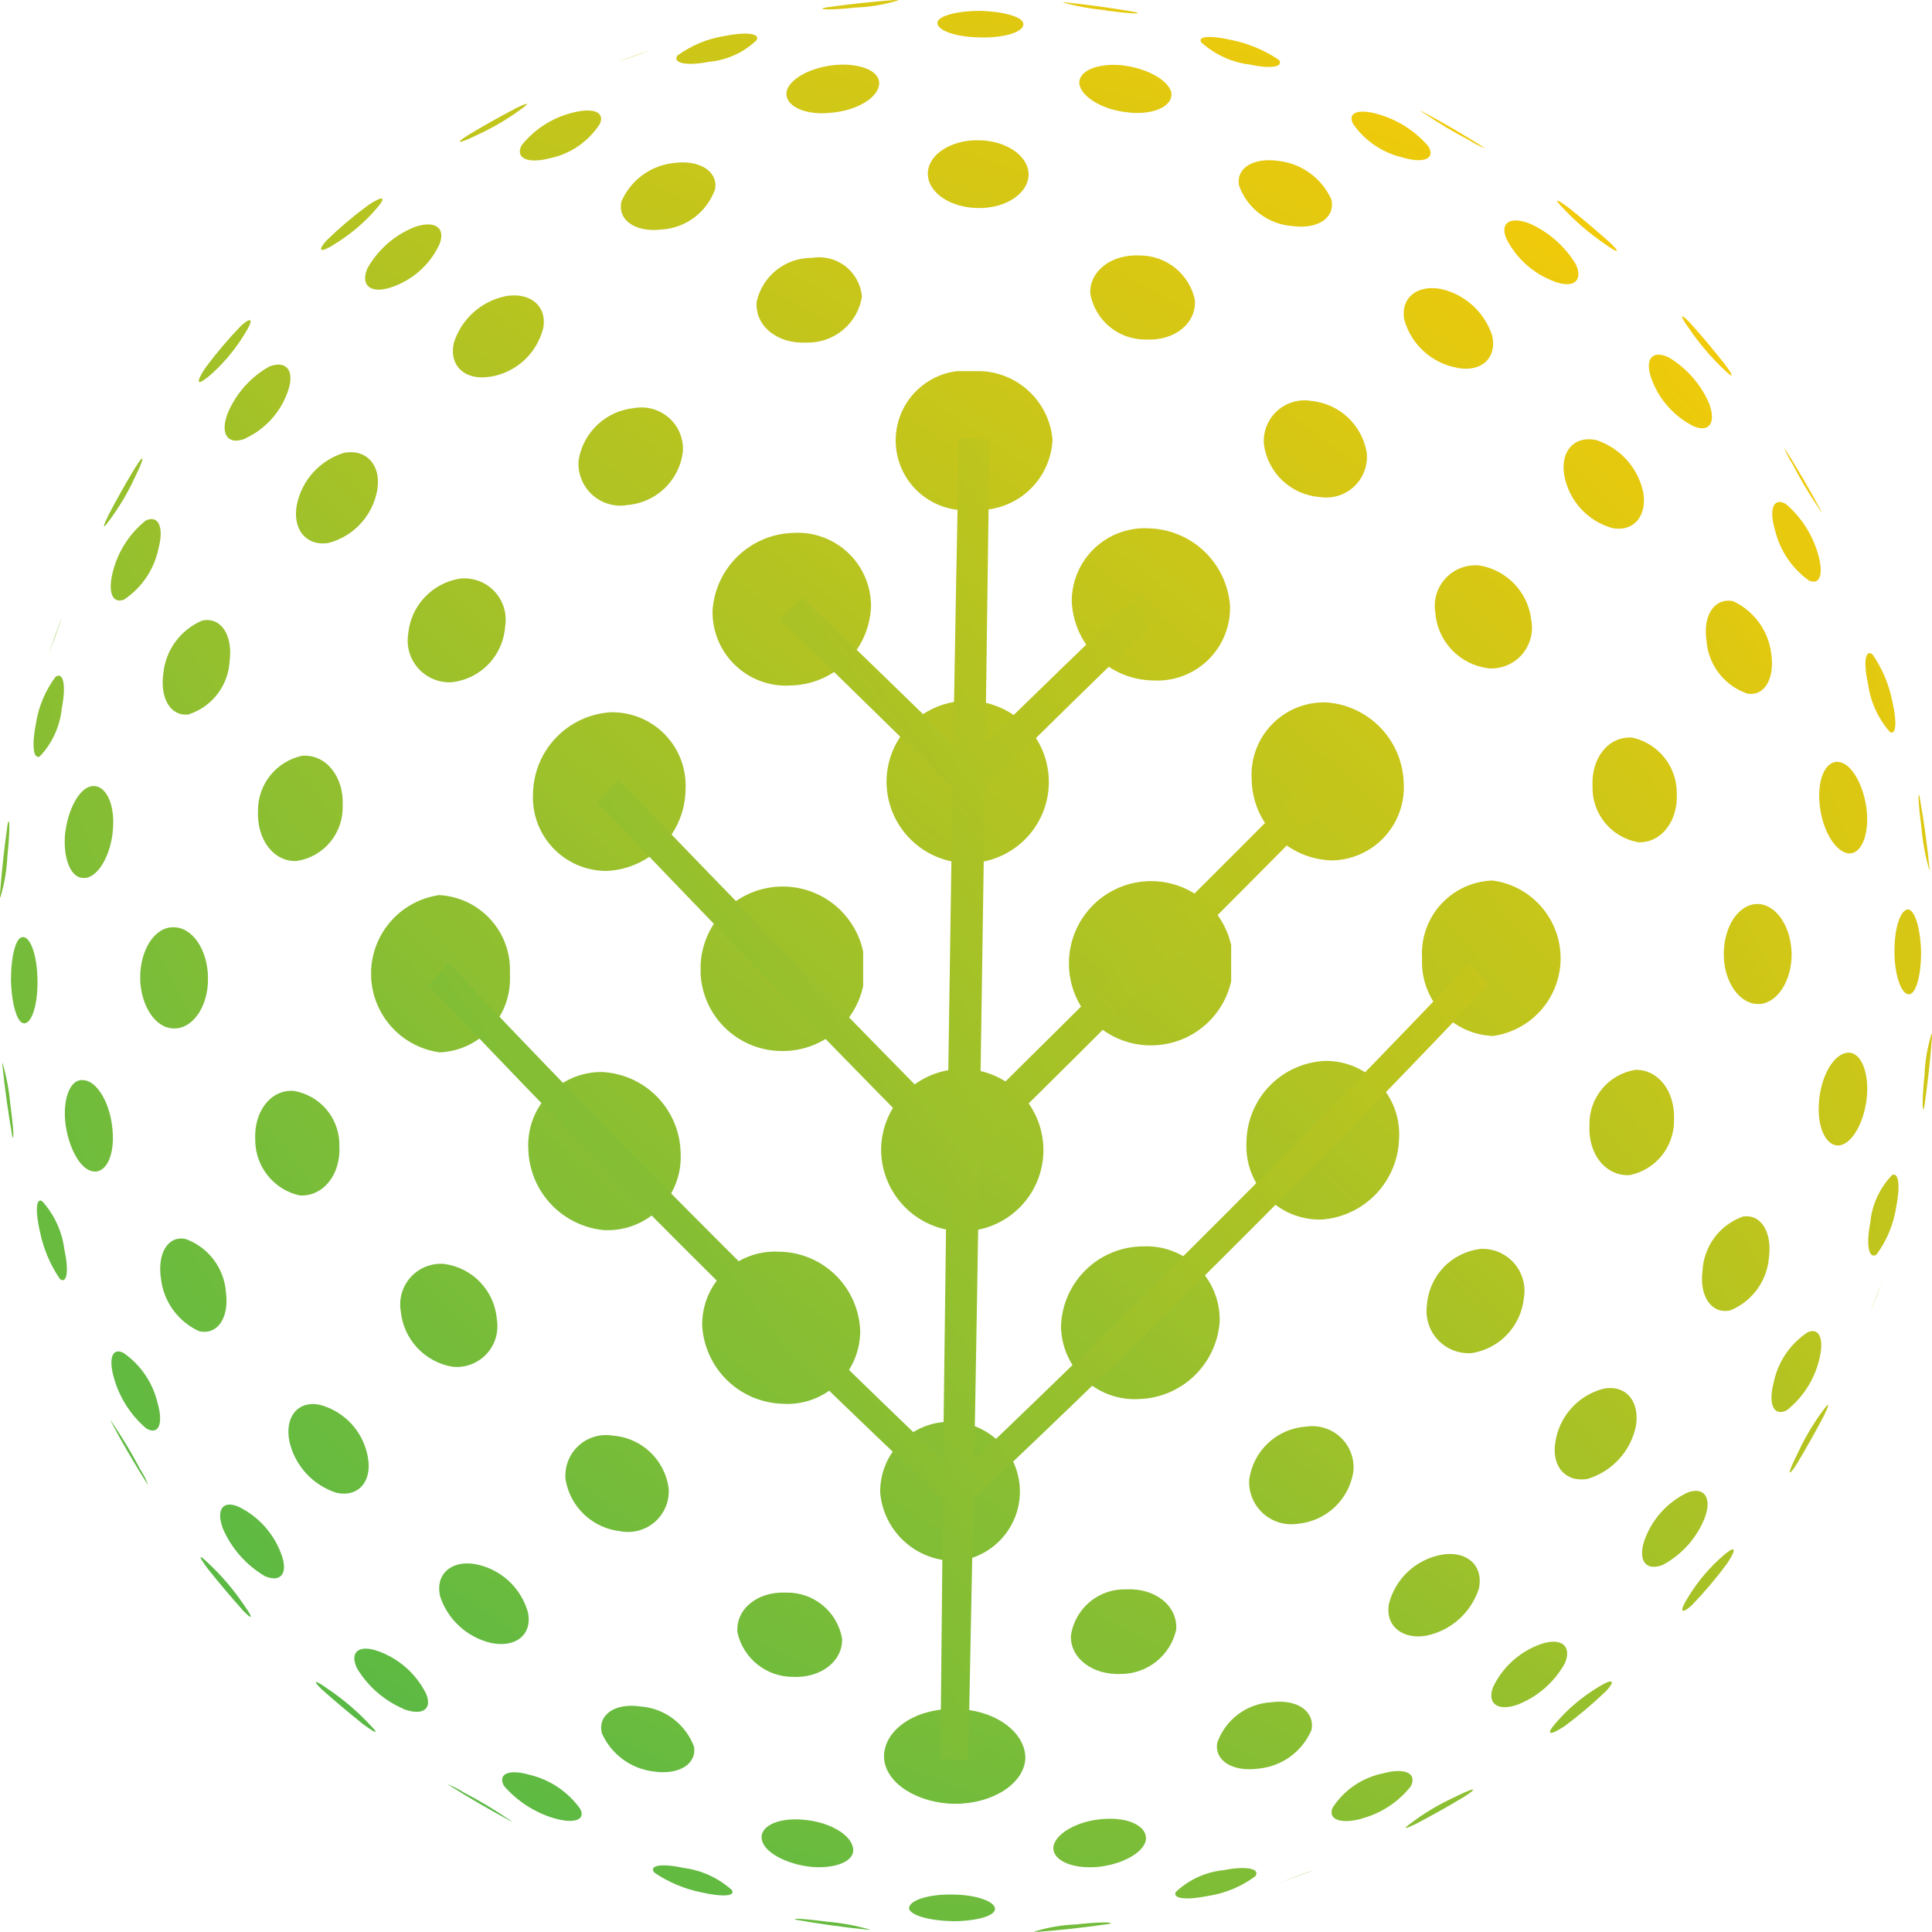 <svg xmlns="http://www.w3.org/2000/svg" xmlns:xlink="http://www.w3.org/1999/xlink" width="81.25" height="81.249" viewBox="0 0 81.25 81.249"><defs><clipPath id="a"><path d="M45.819,11.481a10.43,10.43,0,0,0,1.952-1.167c.262-.2.1-.163-.339.051-.674.356-1.339.725-1.986,1.116-.069.047-.137.086-.206.133-.365.262-.107.206.583-.133Z" transform="translate(-45.074 -10.182)" fill="none"/></clipPath><linearGradient id="b" x1="-10.497" y1="24.136" x2="6.571" y2="-12.55" gradientUnits="objectBoundingBox"><stop offset="0" stop-color="#51b848"/><stop offset="1" stop-color="#ffcc04"/></linearGradient><clipPath id="c"><path d="M60.912,5.24c.42-.154.88-.317,1.223-.45-.489.167-.974.343-1.454.532A2.115,2.115,0,0,0,60.912,5.24Z" transform="translate(-60.68 -4.79)" fill="none"/></clipPath><linearGradient id="d" x1="-28.758" y1="95.024" x2="12.767" y2="-39.129" xlink:href="#b"/><clipPath id="e"><path d="M4.8,62.1c.146-.382.3-.8.463-1.253a1.444,1.444,0,0,0,.064-.2c-.184.476-.36.961-.528,1.45" transform="translate(-4.8 -60.65)" fill="none"/></clipPath><linearGradient id="f" x1="-37.959" y1="17.038" x2="76.423" y2="-32.151" xlink:href="#b"/><clipPath id="g"><path d="M10.343,47.655A10.065,10.065,0,0,0,11.514,45.7c.343-.691.395-.948.133-.583-.043.073-.086.142-.154.24q-.579.959-1.1,1.952C10.158,47.788,10.12,47.951,10.343,47.655Z" transform="translate(-10.195 -44.954)" fill="none"/></clipPath><linearGradient id="h" x1="-11.743" y1="8.458" x2="18.88" y2="-11.448" xlink:href="#b"/><clipPath id="i"><path d="M19.842,33.8a7.429,7.429,0,0,0,1.575-1.841c.395-.622.309-.755-.15-.348a17.952,17.952,0,0,0-1.5,1.772c-.386.575-.378.781.069.412Z" transform="translate(-19.491 -31.376)" fill="none"/></clipPath><linearGradient id="j" x1="-10.101" y1="10.56" x2="12.193" y2="-10.598" xlink:href="#b"/><clipPath id="k"><path d="M32.02,21.393a7.411,7.411,0,0,0,1.841-1.575c.373-.442.193-.476-.416-.069a16.839,16.839,0,0,0-1.738,1.472c-.408.455-.275.545.313.176Z" transform="translate(-31.472 -19.465)" fill="none"/></clipPath><linearGradient id="l" x1="-9.801" y1="15.425" x2="8.314" y2="-10.821" xlink:href="#b"/><clipPath id="m"><path d="M52.2,12.842A3.308,3.308,0,0,0,54.316,11.4c.24-.523-.313-.716-1.231-.455a3.954,3.954,0,0,0-2.055,1.347C50.746,12.833,51.282,13.078,52.2,12.842Z" transform="translate(-50.953 -10.829)" fill="none"/></clipPath><linearGradient id="n" x1="-8.699" y1="17.441" x2="5.515" y2="-8.738" xlink:href="#b"/><clipPath id="o"><path d="M67.656,4.479a3.323,3.323,0,0,0,2.021-.918c.142-.283-.45-.352-1.364-.167a4.54,4.54,0,0,0-1.982.828C66.138,4.53,66.717,4.663,67.656,4.479Z" transform="translate(-66.294 -3.29)" fill="none"/></clipPath><linearGradient id="p" x1="-10.315" y1="31.162" x2="4.861" y2="-11.861" xlink:href="#b"/><clipPath id="q"><path d="M82.03.317A6.966,6.966,0,0,0,83.8.017C83.836,0,83.768,0,83.656,0c-.965.073-1.914.176-2.857.309a1.62,1.62,0,0,0-.159.034C80.485.42,81.142.412,82.03.317Z" transform="translate(-80.617 0)" fill="none"/></clipPath><linearGradient id="r" x1="-12.936" y1="124" x2="4.247" y2="-33.96" xlink:href="#b"/><clipPath id="s"><path d="M.014,83.718a7.112,7.112,0,0,0,.3-1.763c.1-.931.1-1.549.034-1.433a1.074,1.074,0,0,0-.039.2Q.115,82.1.005,83.512c-.009.163,0,.206.009.206" transform="translate(-0.002 -80.508)" fill="none"/></clipPath><linearGradient id="t" x1="-33.717" y1="5.842" x2="100.162" y2="-15.062" xlink:href="#b"/><clipPath id="u"><path d="M3.558,69.619A3.43,3.43,0,0,0,4.48,67.6c.193-.974.064-1.557-.262-1.326a4.423,4.423,0,0,0-.828,1.982c-.172.871-.116,1.506.167,1.364Z" transform="translate(-3.294 -66.222)" fill="none"/></clipPath><linearGradient id="v" x1="-11.28" y1="6.196" x2="25.168" y2="-11.424" xlink:href="#b"/><clipPath id="w"><path d="M11.415,54.263a3.392,3.392,0,0,0,1.442-2.124c.257-.948-.009-1.446-.532-1.2a4.031,4.031,0,0,0-1.364,2.089C10.715,53.911,10.908,54.464,11.415,54.263Z" transform="translate(-10.854 -50.876)" fill="none"/></clipPath><linearGradient id="x" x1="-8.311" y1="7.356" x2="13.764" y2="-9.818" xlink:href="#b"/><clipPath id="y"><path d="M22.876,38.843A3.41,3.41,0,0,0,24.7,36.8c.279-.854-.116-1.257-.8-.987a4.044,4.044,0,0,0-1.768,2.012c-.3.837.026,1.3.742,1.025Z" transform="translate(-22.024 -35.726)" fill="none"/></clipPath><linearGradient id="z" x1="-7.635" y1="9.054" x2="9.303" y2="-8.755" xlink:href="#b"/><clipPath id="aa"><path d="M36.866,24.65a3.432,3.432,0,0,0,2.051-1.819c.279-.712-.215-1.017-1.051-.721a3.953,3.953,0,0,0-1.982,1.738C35.583,24.556,36.016,24.929,36.866,24.65Z" transform="translate(-35.788 -21.998)" fill="none"/></clipPath><linearGradient id="ab" x1="-7.885" y1="11.921" x2="6.956" y2="-8.293" xlink:href="#b"/><clipPath id="ac"><path d="M62.558,18.74a2.55,2.55,0,0,0,2.265-1.7c.124-.759-.665-1.236-1.716-1.1a2.709,2.709,0,0,0-2.222,1.617C60.705,18.346,61.477,18.869,62.558,18.74Z" transform="translate(-60.859 -15.915)" fill="none"/></clipPath><linearGradient id="ad" x1="-8.344" y1="14.759" x2="5.026" y2="-6.796" xlink:href="#b"/><clipPath id="ae"><path d="M78.878,8.373c1.124-.073,2.055-.618,2.107-1.2.06-.541-.742-.9-1.811-.819-1.034.086-1.952.571-2.077,1.111-.107.579.686,1,1.781.91Z" transform="translate(-77.087 -6.346)" fill="none"/></clipPath><linearGradient id="af" x1="-10.124" y1="23.274" x2="4.179" y2="-7.388" xlink:href="#b"/><clipPath id="ag"><path d="M93.7,2.18c1.055.021,1.853-.253,1.793-.583-.021-.287-.854-.511-1.819-.536-.961,0-1.759.21-1.793.493-.03.33.8.622,1.815.622Z" transform="translate(-91.878 -1.06)" fill="none"/></clipPath><linearGradient id="ah" x1="-12.538" y1="50.718" x2="3.428" y2="-10.778" xlink:href="#b"/><clipPath id="ai"><path d="M105.936.561c.888.124,1.5.159,1.343.094,0,0-.039-.009-.039-.017h0q-1.493-.264-3.025-.42h0c-.082,0-.082,0-.086,0a9.668,9.668,0,0,0,1.8.33Z" transform="translate(-104.13 -0.216)" fill="none"/></clipPath><linearGradient id="aj" x1="-14.431" y1="113.479" x2="3.119" y2="-19.325" xlink:href="#b"/><clipPath id="ak"><path d="M.663,107.305c.06.154.034-.42-.094-1.343A9.133,9.133,0,0,0,.243,104.2c-.013-.039-.013,0-.013.043h0q.154,1.525.42,3.025h0Z" transform="translate(-0.23 -104.183)" fill="none"/></clipPath><linearGradient id="al" x1="-18.448" y1="3.922" x2="95.69" y2="-16.692" xlink:href="#b"/><clipPath id="am"><path d="M1.6,95.48c.33.056.6-.742.588-1.759,0-1.064-.292-1.892-.622-1.862-.283-.009-.493.789-.493,1.8.021.965.249,1.8.532,1.819Z" transform="translate(-1.07 -91.858)" fill="none"/></clipPath><linearGradient id="an" x1="-10.321" y1="4.395" x2="41.962" y2="-14.42" xlink:href="#b"/><clipPath id="ao"><path d="M7.171,80.915c.579-.017,1.128-.983,1.2-2.072.086-1.094-.335-1.888-.91-1.785-.528.086-1.021,1.043-1.111,2.077-.073,1.03.283,1.836.824,1.776Z" transform="translate(-6.338 -77.049)" fill="none"/></clipPath><linearGradient id="ap" x1="-6.951" y1="5.395" x2="19.03" y2="-11.673" xlink:href="#b"/><clipPath id="aq"><path d="M17.068,64.73A2.493,2.493,0,0,0,18.762,62.5c.146-1.111-.382-1.883-1.167-1.7a2.7,2.7,0,0,0-1.622,2.222c-.15,1.085.335,1.836,1.1,1.716Z" transform="translate(-15.946 -60.769)" fill="none"/></clipPath><linearGradient id="ar" x1="-6.223" y1="6.403" x2="11.796" y2="-9.419" xlink:href="#b"/><clipPath id="as"><path d="M30.367,48.144a2.808,2.808,0,0,0,2.068-2.257c.163-1.038-.481-1.716-1.407-1.536a2.885,2.885,0,0,0-1.978,2.175c-.2,1.051.4,1.755,1.321,1.617Z" transform="translate(-29.012 -44.322)" fill="none"/></clipPath><linearGradient id="at" x1="-6.477" y1="8.111" x2="8.379" y2="-8.097" xlink:href="#b"/><clipPath id="au"><path d="M45.963,32.376a2.746,2.746,0,0,0,2.231-2.047c.172-.935-.562-1.523-1.583-1.343a2.893,2.893,0,0,0-2.18,1.974c-.206.952.472,1.592,1.532,1.412Z" transform="translate(-44.394 -28.954)" fill="none"/></clipPath><linearGradient id="av" x1="-7.137" y1="10.447" x2="6.339" y2="-7.107" xlink:href="#b"/><clipPath id="aw"><path d="M76.267,28.837a2.3,2.3,0,0,0,2.325-1.918,1.806,1.806,0,0,0-2.107-1.643,2.351,2.351,0,0,0-2.321,1.853C74.092,28.125,75.01,28.9,76.267,28.837Z" transform="translate(-74.161 -25.273)" fill="none"/></clipPath><linearGradient id="ax" x1="-8.232" y1="13.048" x2="4.835" y2="-5.729" xlink:href="#b"/><clipPath id="ay"><path d="M93.08,16.6c1.18.013,2.132-.648,2.1-1.459-.043-.768-.97-1.382-2.119-1.394s-2.089.6-2.119,1.373c-.026.807.931,1.48,2.145,1.48Z" transform="translate(-90.939 -13.75)" fill="none"/></clipPath><linearGradient id="az" x1="-10.086" y1="19.458" x2="3.757" y2="-5.334" xlink:href="#b"/><clipPath id="ba"><path d="M107.916,8.366c1.064.094,1.841-.3,1.742-.862-.15-.532-1.068-1.021-2.1-1.133-1.034-.09-1.811.249-1.768.777.077.571,1.03,1.133,2.128,1.214Z" transform="translate(-105.786 -6.356)" fill="none"/></clipPath><linearGradient id="bb" x1="-11.553" y1="25.667" x2="2.994" y2="-4.711" xlink:href="#b"/><clipPath id="bc"><path d="M119.745,4.778c.9.2,1.442.1,1.24-.189A5.517,5.517,0,0,0,119,3.753c-.91-.21-1.459-.167-1.279.1a3.725,3.725,0,0,0,2.016.927Z" transform="translate(-117.69 -3.62)" fill="none"/></clipPath><linearGradient id="bd" x1="-12.83" y1="38.973" x2="2.394" y2="-4.967" xlink:href="#b"/><clipPath id="be"><path d="M4.587,120.98c.3.232.386-.343.189-1.244a3.725,3.725,0,0,0-.927-2.021c-.266-.184-.3.412-.1,1.279a5.471,5.471,0,0,0,.837,1.982Z" transform="translate(-3.622 -117.682)" fill="none"/></clipPath><linearGradient id="bf" x1="-4.505" y1="2.842" x2="33.239" y2="-14.824" xlink:href="#b"/><clipPath id="bg"><path d="M7.5,109.7c.571.133.965-.639.862-1.738-.086-1.1-.644-2.055-1.21-2.089-.536-.086-.871.691-.781,1.725.107,1.038.6,1.991,1.128,2.1Z" transform="translate(-6.356 -105.865)" fill="none"/></clipPath><linearGradient id="bh" x1="-4.204" y1="3.585" x2="21.391" y2="-13.203" xlink:href="#b"/><clipPath id="bi"><path d="M15.139,95.151c.807.034,1.467-.918,1.454-2.1,0-1.218-.669-2.18-1.476-2.154-.768,0-1.377.944-1.377,2.128.013,1.15.631,2.111,1.394,2.124Z" transform="translate(-13.74 -90.899)" fill="none"/></clipPath><linearGradient id="bj" x1="-4.777" y1="4.602" x2="16.238" y2="-11.737" xlink:href="#b"/><clipPath id="bk"><path d="M26.925,78.5a2.278,2.278,0,0,0,1.922-2.325c.06-1.227-.712-2.171-1.7-2.1A2.346,2.346,0,0,0,25.286,76.4C25.23,77.593,25.951,78.559,26.925,78.5Z" transform="translate(-25.283 -74.072)" fill="none"/></clipPath><linearGradient id="bl" x1="-5.059" y1="5.825" x2="10.872" y2="-9.435" xlink:href="#b"/><clipPath id="bm"><path d="M41.854,61.056A2.529,2.529,0,0,0,44.08,58.7a1.736,1.736,0,0,0-1.9-2A2.594,2.594,0,0,0,40,59.036a1.755,1.755,0,0,0,1.853,2.021Z" transform="translate(-39.993 -56.688)" fill="none"/></clipPath><linearGradient id="bn" x1="-5.677" y1="7.349" x2="7.891" y2="-7.696" xlink:href="#b"/><clipPath id="bo"><path d="M58.714,44.068a2.56,2.56,0,0,0,2.381-2.24,1.745,1.745,0,0,0-2.042-1.841,2.623,2.623,0,0,0-2.343,2.188,1.765,1.765,0,0,0,2,1.9Z" transform="translate(-56.704 -39.978)" fill="none"/></clipPath><linearGradient id="bp" x1="-6.705" y1="9.555" x2="6.065" y2="-6.494" xlink:href="#b"/><clipPath id="bq"><path d="M91.1,42.215a3.1,3.1,0,0,0,3.3-2.96A3.159,3.159,0,0,0,91.1,36.38a2.937,2.937,0,1,0-.009,5.831Z" transform="translate(-87.809 -36.38)" fill="none"/></clipPath><linearGradient id="br" x1="-5.542" y1="8.676" x2="3.461" y2="-3.508" xlink:href="#b"/><clipPath id="bs"><path d="M109.211,28.569c1.223.064,2.141-.7,2.055-1.682a2.368,2.368,0,0,0-2.287-1.853c-1.21-.069-2.145.644-2.111,1.6A2.345,2.345,0,0,0,109.211,28.569Z" transform="translate(-106.868 -25.029)" fill="none"/></clipPath><linearGradient id="bt" x1="-9.509" y1="14.916" x2="3.527" y2="-3.861" xlink:href="#b"/><clipPath id="bu"><path d="M123.687,18.473c1.06.146,1.806-.356,1.626-1.12a2.777,2.777,0,0,0-2.205-1.617c-1.06-.163-1.823.292-1.673,1.043a2.582,2.582,0,0,0,2.248,1.695Z" transform="translate(-121.416 -15.703)" fill="none"/></clipPath><linearGradient id="bv" x1="-10.797" y1="18.666" x2="2.578" y2="-2.841" xlink:href="#b"/><clipPath id="bw"><path d="M134.618,12.867c.91.27,1.394.051,1.1-.459a4.341,4.341,0,0,0-2.034-1.334c-.884-.275-1.39-.112-1.141.378a3.483,3.483,0,0,0,2.072,1.412Z" transform="translate(-132.482 -10.94)" fill="none"/></clipPath><linearGradient id="bx" x1="-12.486" y1="24.385" x2="2.027" y2="-2.306" xlink:href="#b"/><clipPath id="by"><path d="M141.3,12.1a2.95,2.95,0,0,0,.656.33c-.88-.558-1.785-1.085-2.707-1.579-.039-.013-.009.017.129.1A18.463,18.463,0,0,0,141.3,12.1Z" transform="translate(-139.234 -10.853)" fill="none"/></clipPath><linearGradient id="bz" x1="-19.083" y1="39.823" x2="2.297" y2="-3.108" xlink:href="#b"/><clipPath id="ca"><path d="M12.416,141.957h0a2.893,2.893,0,0,0-.33-.661,19.642,19.642,0,0,0-1.15-1.922c-.069-.1-.112-.167-.1-.129.489.927,1.017,1.828,1.579,2.712Z" transform="translate(-10.835 -139.235)" fill="none"/></clipPath><linearGradient id="cb" x1="-2.333" y1="2.465" x2="34.074" y2="-22.771" xlink:href="#b"/><clipPath id="cc"><path d="M12.388,135.708c.515.3.729-.189.476-1.068a3.563,3.563,0,0,0-1.429-2.107c-.493-.253-.656.253-.382,1.137A4.325,4.325,0,0,0,12.388,135.708Z" transform="translate(-10.921 -132.468)" fill="none"/></clipPath><linearGradient id="cd" x1="-1.822" y1="2.258" x2="20.811" y2="-14.884" xlink:href="#b"/><clipPath id="ce"><path d="M17.345,125.3c.764.176,1.266-.566,1.124-1.63a2.589,2.589,0,0,0-1.695-2.248c-.751-.154-1.2.614-1.038,1.673a2.772,2.772,0,0,0,1.613,2.21Z" transform="translate(-15.702 -121.404)" fill="none"/></clipPath><linearGradient id="cf" x1="-2.333" y1="2.957" x2="15.891" y2="-12.858" xlink:href="#b"/><clipPath id="cg"><path d="M26.88,111.324c.978.06,1.738-.862,1.673-2.085a2.3,2.3,0,0,0-1.926-2.313c-.965-.06-1.682.871-1.613,2.081a2.392,2.392,0,0,0,1.862,2.317Z" transform="translate(-25.009 -106.924)" fill="none"/></clipPath><linearGradient id="ch" x1="-3.219" y1="4.101" x2="12.683" y2="-11.295" xlink:href="#b"/><clipPath id="ci"><path d="M39.25,94.361a3.1,3.1,0,0,0,2.965-3.3,3.145,3.145,0,0,0-2.973-3.316,3.339,3.339,0,0,0,.009,6.612Z" transform="translate(-36.38 -87.75)" fill="none"/></clipPath><linearGradient id="cj" x1="-2.922" y1="4.04" x2="7.396" y2="-6.635" xlink:href="#b"/><clipPath id="ck"><path d="M55.333,76.489a3.467,3.467,0,0,0,3.329-3.437A3.083,3.083,0,0,0,55.5,69.817,3.485,3.485,0,0,0,52.248,73.2,3.091,3.091,0,0,0,55.333,76.489Z" transform="translate(-52.246 -69.815)" fill="none"/></clipPath><linearGradient id="cl" x1="-3.566" y1="5.139" x2="5.587" y2="-5.303" xlink:href="#b"/><clipPath id="cm"><path d="M73.059,58.647A3.452,3.452,0,0,0,76.5,55.322a3.084,3.084,0,0,0-3.265-3.093,3.5,3.5,0,0,0-3.4,3.256,3.092,3.092,0,0,0,3.231,3.166Z" transform="translate(-69.827 -52.227)" fill="none"/></clipPath><linearGradient id="cn" x1="-4.435" y1="6.563" x2="4.385" y2="-4.274" xlink:href="#b"/><clipPath id="co"><path d="M108.488,58.185a3.058,3.058,0,0,0,3.226-3.141,3.515,3.515,0,0,0-3.4-3.256,3.068,3.068,0,0,0-3.256,3.072,3.474,3.474,0,0,0,3.428,3.325Z" transform="translate(-105.059 -51.787)" fill="none"/></clipPath><linearGradient id="cp" x1="-5.393" y1="7.716" x2="3.46" y2="-3.123" xlink:href="#b"/><clipPath id="cq"><path d="M126.246,43.33a1.709,1.709,0,0,0,1.961-1.871,2.623,2.623,0,0,0-2.325-2.171,1.714,1.714,0,0,0-2,1.815,2.56,2.56,0,0,0,2.36,2.227Z" transform="translate(-123.877 -39.279)" fill="none"/></clipPath><linearGradient id="cr" x1="-9.342" y1="12.859" x2="3.492" y2="-3.258" xlink:href="#b"/><clipPath id="cs"><path d="M139.842,31.6c1.038.193,1.678-.433,1.472-1.356a2.958,2.958,0,0,0-2.162-1.965c-1-.184-1.695.378-1.54,1.279a2.826,2.826,0,0,0,2.231,2.038Z" transform="translate(-137.59 -28.248)" fill="none"/></clipPath><linearGradient id="ct" x1="-11.157" y1="15.484" x2="2.607" y2="-2.209" xlink:href="#b"/><clipPath id="cu"><path d="M149.587,24.187c.811.287,1.18-.06.884-.725a4.331,4.331,0,0,0-1.969-1.733c-.8-.3-1.236-.026-.961.639a3.694,3.694,0,0,0,2.051,1.819Z" transform="translate(-147.459 -21.608)" fill="none"/></clipPath><linearGradient id="cv" x1="-13.299" y1="19.011" x2="2.034" y2="-1.558" xlink:href="#b"/><clipPath id="cw"><path d="M154.653,21.5c.562.4.652.369.219-.051q-.849-.759-1.742-1.472c-.532-.4-.661-.42-.266-.013a10.455,10.455,0,0,0,1.785,1.532Z" transform="translate(-152.634 -19.67)" fill="none"/></clipPath><linearGradient id="cx" x1="-16.915" y1="25.903" x2="1.982" y2="-1.661" xlink:href="#b"/><clipPath id="cy"><path d="M21.44,154.872c.42.429.45.339.051-.223a10.266,10.266,0,0,0-1.527-1.785c-.408-.395-.39-.266.013.27q.708.888,1.467,1.738Z" transform="translate(-19.666 -152.634)" fill="none"/></clipPath><linearGradient id="cz" x1="-0.864" y1="1.808" x2="22.468" y2="-20.526" xlink:href="#b"/><clipPath id="da"><path d="M23.44,150.476c.665.3,1.017-.073.725-.884a3.583,3.583,0,0,0-1.8-2.021c-.686-.3-.965.137-.661.931a4.31,4.31,0,0,0,1.733,1.969Z" transform="translate(-21.584 -147.474)" fill="none"/></clipPath><linearGradient id="db" x1="-0.944" y1="1.995" x2="16.461" y2="-16.038" xlink:href="#b"/><clipPath id="dc"><path d="M30.278,141.359c.918.206,1.527-.455,1.334-1.5a2.772,2.772,0,0,0-2.025-2.2c-.918-.184-1.48.511-1.274,1.54a2.953,2.953,0,0,0,1.965,2.158Z" transform="translate(-28.271 -137.631)" fill="none"/></clipPath><linearGradient id="dd" x1="-1.541" y1="2.7" x2="13.374" y2="-13.381" xlink:href="#b"/><clipPath id="de"><path d="M41.449,128.206a1.71,1.71,0,0,0,1.871-1.965,2.56,2.56,0,0,0-2.227-2.36,1.709,1.709,0,0,0-1.815,2,2.619,2.619,0,0,0,2.171,2.325Z" transform="translate(-39.269 -123.876)" fill="none"/></clipPath><linearGradient id="df" x1="-2.463" y1="3.79" x2="11.178" y2="-11.359" xlink:href="#b"/><clipPath id="dg"><path d="M55.04,111.73a3.069,3.069,0,0,0,3.153-3.214,3.473,3.473,0,0,0-3.329-3.437,3.074,3.074,0,0,0-3.076,3.256,3.514,3.514,0,0,0,3.252,3.4Z" transform="translate(-51.787 -105.079)" fill="none"/></clipPath><linearGradient id="dh" x1="-2.424" y1="3.829" x2="6.754" y2="-6.622" xlink:href="#b"/><clipPath id="di"><path d="M72.068,93.816a3.459,3.459,0,1,0-3.4-3.454A3.425,3.425,0,0,0,72.068,93.816Z" transform="translate(-68.67 -86.9)" fill="none"/></clipPath><linearGradient id="dj" x1="-3.325" y1="4.941" x2="5.508" y2="-5.316" xlink:href="#b"/><clipPath id="dk"><path d="M90.358,75.516A3.413,3.413,0,1,0,86.9,72.084,3.43,3.43,0,0,0,90.358,75.516Z" transform="translate(-86.9 -68.69)" fill="none"/></clipPath><linearGradient id="dl" x1="-4.294" y1="6.263" x2="4.396" y2="-4.183" xlink:href="#b"/><clipPath id="dm"><path d="M126.009,75.492a3.076,3.076,0,0,0,3.076-3.256,3.5,3.5,0,0,0-3.244-3.389,3.046,3.046,0,0,0-3.153,3.214,3.467,3.467,0,0,0,3.321,3.428Z" transform="translate(-122.688 -68.843)" fill="none"/></clipPath><linearGradient id="dn" x1="-5.523" y1="7.349" x2="3.65" y2="-3.083" xlink:href="#b"/><clipPath id="do"><path d="M142.9,59.743a1.709,1.709,0,0,0,1.815-2,2.627,2.627,0,0,0-2.171-2.325,1.709,1.709,0,0,0-1.871,1.961,2.552,2.552,0,0,0,2.227,2.36Z" transform="translate(-140.663 -55.409)" fill="none"/></clipPath><linearGradient id="dp" x1="-9.835" y1="11.972" x2="3.807" y2="-3.171" xlink:href="#b"/><clipPath id="dq"><path d="M155.329,46.8c.9.159,1.467-.536,1.279-1.536a2.956,2.956,0,0,0-1.961-2.167c-.918-.206-1.527.455-1.356,1.472A2.838,2.838,0,0,0,155.329,46.8Z" transform="translate(-153.263 -43.062)" fill="none"/></clipPath><linearGradient id="dr" x1="-12.172" y1="14.112" x2="2.944" y2="-2.127" xlink:href="#b"/><clipPath id="ds"><path d="M163.51,37.779c.665.275.944-.163.644-.961a4.2,4.2,0,0,0-1.7-1.939c-.691-.326-1.017.073-.729.884a3.6,3.6,0,0,0,1.793,2.021Z" transform="translate(-161.617 -34.765)" fill="none"/></clipPath><linearGradient id="dt" x1="-15.177" y1="16.576" x2="2.4" y2="-1.449" xlink:href="#b"/><clipPath id="du"><path d="M166.688,33.285c.386.365.365.232-.039-.3-.472-.6-.957-1.176-1.463-1.738-.395-.4-.425-.309-.026.249A10.5,10.5,0,0,0,166.688,33.285Z" transform="translate(-164.875 -30.998)" fill="none"/></clipPath><linearGradient id="dv" x1="-21.148" y1="21.243" x2="2.451" y2="-1.369" xlink:href="#b"/><clipPath id="dw"><path d="M32.962,166.651c.536.4.7.446.3.039a10.3,10.3,0,0,0-1.789-1.527c-.562-.4-.652-.365-.249.026q.849.753,1.738,1.463Z" transform="translate(-30.98 -164.879)" fill="none"/></clipPath><linearGradient id="dx" x1="-0.489" y1="1.945" x2="18.343" y2="-25.531" xlink:href="#b"/><clipPath id="dy"><path d="M36.792,164.134c.8.3,1.236.026.961-.639a3.619,3.619,0,0,0-2.021-1.793c-.811-.287-1.21.039-.884.725a4.214,4.214,0,0,0,1.944,1.7Z" transform="translate(-34.735 -161.596)" fill="none"/></clipPath><linearGradient id="dz" x1="-0.647" y1="2.062" x2="14.591" y2="-18.688" xlink:href="#b"/><clipPath id="ea"><path d="M45.246,156.6c1.034.206,1.725-.36,1.54-1.279a2.843,2.843,0,0,0-2.231-2.042c-1.013-.167-1.678.438-1.467,1.356a2.967,2.967,0,0,0,2.162,1.965Z" transform="translate(-43.049 -153.255)" fill="none"/></clipPath><linearGradient id="eb" x1="-1.243" y1="2.777" x2="12.344" y2="-14.964" xlink:href="#b"/><clipPath id="ec"><path d="M57.743,144.735a1.713,1.713,0,0,0,2.016-1.8A2.56,2.56,0,0,0,57.4,140.71a1.708,1.708,0,0,0-1.978,1.853,2.623,2.623,0,0,0,2.325,2.171Z" transform="translate(-55.408 -140.703)" fill="none"/></clipPath><linearGradient id="ed" x1="-2.16" y1="3.871" x2="10.604" y2="-12.306" xlink:href="#b"/><clipPath id="ee"><path d="M72.222,129.086a3.061,3.061,0,0,0,3.256-3.076,3.455,3.455,0,0,0-3.428-3.321,3.059,3.059,0,0,0-3.214,3.158A3.49,3.49,0,0,0,72.222,129.086Z" transform="translate(-68.835 -122.688)" fill="none"/></clipPath><linearGradient id="ef" x1="-2.229" y1="3.856" x2="6.59" y2="-6.991" xlink:href="#b"/><clipPath id="eg"><path d="M89.824,111.606a3.413,3.413,0,1,0-3.454-3.394,3.443,3.443,0,0,0,3.454,3.394Z" transform="translate(-86.37 -104.78)" fill="none"/></clipPath><linearGradient id="eh" x1="-3.185" y1="4.925" x2="5.518" y2="-5.525" xlink:href="#b"/><clipPath id="ei"><path d="M108.212,93.277a3.454,3.454,0,1,0-3.432-3.458,3.438,3.438,0,0,0,3.432,3.458Z" transform="translate(-104.78 -86.37)" fill="none"/></clipPath><linearGradient id="ej" x1="-4.296" y1="6.071" x2="4.548" y2="-4.202" xlink:href="#b"/><clipPath id="ek"><path d="M142.377,92.847a3.3,3.3,0,0,0-.009-6.539,3.067,3.067,0,0,0-2.969,3.269,3.107,3.107,0,0,0,2.978,3.269Z" transform="translate(-139.4 -86.307)" fill="none"/></clipPath><linearGradient id="el" x1="-6.162" y1="7.369" x2="4.16" y2="-3.273" xlink:href="#b"/><clipPath id="em"><path d="M158.026,76.7c.965.034,1.678-.9,1.613-2.077a2.385,2.385,0,0,0-1.858-2.321c-.991-.086-1.75.832-1.686,2.055a2.325,2.325,0,0,0,1.926,2.343Z" transform="translate(-156.091 -72.297)" fill="none"/></clipPath><linearGradient id="en" x1="-11.305" y1="11.9" x2="4.623" y2="-3.483" xlink:href="#b"/><clipPath id="eo"><path d="M168.914,62.778c.747.154,1.2-.609,1.043-1.669a2.8,2.8,0,0,0-1.613-2.214c-.751-.146-1.27.566-1.111,1.66a2.546,2.546,0,0,0,1.682,2.218Z" transform="translate(-167.203 -58.876)" fill="none"/></clipPath><linearGradient id="ep" x1="-14.346" y1="13.576" x2="3.827" y2="-2.43" xlink:href="#b"/><clipPath id="eq"><path d="M175.258,52.508c.476.215.639-.292.365-1.176a4.354,4.354,0,0,0-1.33-2.038c-.515-.3-.729.189-.459,1.1A3.65,3.65,0,0,0,175.258,52.508Z" transform="translate(-173.716 -49.208)" fill="none"/></clipPath><linearGradient id="er" x1="-19.154" y1="15.501" x2="3.456" y2="-1.757" xlink:href="#b"/><clipPath id="es"><path d="M176.35,46.43a.683.683,0,0,0,.12.167q-.747-1.409-1.6-2.75a4.114,4.114,0,0,0,.352.691,18.366,18.366,0,0,0,1.124,1.888Z" transform="translate(-174.87 -43.846)" fill="none"/></clipPath><linearGradient id="et" x1="-32.23" y1="23.338" x2="4.29" y2="-2.144" xlink:href="#b"/><clipPath id="eu"><path d="M46.573,176.463a.9.9,0,0,0-.167-.12,19.079,19.079,0,0,0-1.888-1.128,4.339,4.339,0,0,0-.691-.352C44.719,175.429,45.637,175.961,46.573,176.463Z" transform="translate(-43.824 -174.858)" fill="none"/></clipPath><linearGradient id="ev" x1="-0.79" y1="3.068" x2="20.765" y2="-39.858" xlink:href="#b"/><clipPath id="ew"><path d="M51.364,175.639c.845.253,1.39.107,1.137-.386a3.643,3.643,0,0,0-2.107-1.424c-.914-.27-1.364-.034-1.1.459A4.518,4.518,0,0,0,51.364,175.639Z" transform="translate(-49.218 -173.715)" fill="none"/></clipPath><linearGradient id="ex" x1="-0.703" y1="2.711" x2="13.876" y2="-24.092" xlink:href="#b"/><clipPath id="ey"><path d="M61.158,169.969c1.025.146,1.789-.309,1.673-1.043a2.608,2.608,0,0,0-2.252-1.695c-1.09-.159-1.806.36-1.626,1.124A2.744,2.744,0,0,0,61.158,169.969Z" transform="translate(-58.925 -167.203)" fill="none"/></clipPath><linearGradient id="ez" x1="-1.294" y1="3.351" x2="12.264" y2="-18.202" xlink:href="#b"/><clipPath id="fa"><path d="M74.6,159.649c1.18.06,2.115-.652,2.081-1.613a2.336,2.336,0,0,0-2.343-1.931c-1.218-.06-2.145.7-2.055,1.686a2.389,2.389,0,0,0,2.321,1.858Z" transform="translate(-72.276 -156.102)" fill="none"/></clipPath><linearGradient id="fb" x1="-2.199" y1="4.404" x2="10.814" y2="-14.421" xlink:href="#b"/><clipPath id="fc"><path d="M89.584,145.235a2.938,2.938,0,1,0-3.3-2.866,3.142,3.142,0,0,0,3.3,2.862" transform="translate(-86.289 -139.4)" fill="none"/></clipPath><linearGradient id="fd" x1="-2.242" y1="4.202" x2="6.79" y2="-7.992" xlink:href="#b"/><clipPath id="fe"><path d="M107.279,128.592a3.506,3.506,0,0,0,3.4-3.256,3.083,3.083,0,0,0-3.235-3.166,3.47,3.47,0,0,0-3.437,3.329A3.1,3.1,0,0,0,107.279,128.592Z" transform="translate(-104.01 -122.169)" fill="none"/></clipPath><linearGradient id="ff" x1="-3.179" y1="5.007" x2="5.663" y2="-5.825" xlink:href="#b"/><clipPath id="fg"><path d="M125.345,110.661a3.506,3.506,0,0,0,3.252-3.407,3.082,3.082,0,0,0-3.093-3.265,3.458,3.458,0,0,0-3.325,3.437A3.081,3.081,0,0,0,125.345,110.661Z" transform="translate(-122.178 -103.988)" fill="none"/></clipPath><linearGradient id="fh" x1="-4.379" y1="6.022" x2="4.797" y2="-4.362" xlink:href="#b"/><clipPath id="fi"><path d="M157.5,109.292A2.33,2.33,0,0,0,159.352,107c.06-1.227-.665-2.162-1.635-2.132a2.3,2.3,0,0,0-1.922,2.325c-.064,1.253.716,2.171,1.712,2.1Z" transform="translate(-155.791 -104.868)" fill="none"/></clipPath><linearGradient id="fj" x1="-9.404" y1="10.123" x2="6.476" y2="-5.307" xlink:href="#b"/><clipPath id="fk"><path d="M170.45,92.818c.768-.03,1.373-.974,1.373-2.089-.013-1.146-.626-2.077-1.394-2.119-.807-.034-1.467.914-1.459,2.128,0,1.146.669,2.107,1.476,2.077Z" transform="translate(-168.97 -88.608)" fill="none"/></clipPath><linearGradient id="fl" x1="-14.742" y1="12.45" x2="6.291" y2="-4.04" xlink:href="#b"/><clipPath id="fm"><path d="M179.546,78.525c.528.043.867-.729.777-1.768-.107-1.034-.6-1.952-1.12-2.068-.566-.137-.965.635-.871,1.7C178.417,77.491,178.971,78.447,179.546,78.525Z" transform="translate(-178.318 -74.673)" fill="none"/></clipPath><linearGradient id="fn" x1="-19.807" y1="13.954" x2="5.963" y2="-3.12" xlink:href="#b"/><clipPath id="fo"><path d="M183.883,67.337c.257.142.3-.408.1-1.279a5.285,5.285,0,0,0-.832-1.982c-.3-.236-.4.3-.189,1.244a3.836,3.836,0,0,0,.922,2.021Z" transform="translate(-182.849 -64.021)" fill="none"/></clipPath><linearGradient id="fp" x1="-30.67" y1="15.565" x2="6.58" y2="-2.439" xlink:href="#b"/><clipPath id="fq"><path d="M66.039,183.981c.871.2,1.459.167,1.279-.1a3.742,3.742,0,0,0-2.021-.927c-.935-.206-1.476-.107-1.24.193A5.4,5.4,0,0,0,66.039,183.981Z" transform="translate(-64.001 -182.846)" fill="none"/></clipPath><linearGradient id="fr" x1="-0.998" y1="4.922" x2="13.953" y2="-39.213" xlink:href="#b"/><clipPath id="fs"><path d="M76.737,180.331c1.034.09,1.849-.24,1.763-.777-.073-.575-1-1.12-2.094-1.206-1.1-.1-1.875.3-1.738.862C74.785,179.734,75.7,180.219,76.737,180.331Z" transform="translate(-74.653 -178.332)" fill="none"/></clipPath><linearGradient id="ft" x1="-1.568" y1="4.935" x2="12.599" y2="-25.452" xlink:href="#b"/><clipPath id="fu"><path d="M89.63,171.5c1.587,0,2.9-.837,2.965-1.9.013-1.137-1.317-2.089-3-2.089-1.69-.017-2.99.927-2.943,2.059.06,1.064,1.4,1.909,2.982,1.931" transform="translate(-86.647 -167.509)" fill="none"/></clipPath><linearGradient id="fv" x1="-1.61" y1="4.254" x2="8.36" y2="-13.481" xlink:href="#b"/><clipPath id="fw"><path d="M107.084,159.337a2.381,2.381,0,0,0,2.317-1.858c.073-1-.875-1.763-2.1-1.7a2.278,2.278,0,0,0-2.325,1.922C104.921,158.672,105.887,159.392,107.084,159.337Z" transform="translate(-104.975 -155.772)" fill="none"/></clipPath><linearGradient id="fx" x1="-3.452" y1="6.265" x2="9.47" y2="-12.581" xlink:href="#b"/><clipPath id="fy"><path d="M124.488,143.921a2.606,2.606,0,0,0,2.338-2.184,1.736,1.736,0,0,0-2-1.9,2.578,2.578,0,0,0-2.381,2.244,1.777,1.777,0,0,0,2.042,1.841Z" transform="translate(-122.443 -139.833)" fill="none"/></clipPath><linearGradient id="fz" x1="-4.779" y1="7.103" x2="8.026" y2="-8.919" xlink:href="#b"/><clipPath id="ga"><path d="M141.76,126.794a2.614,2.614,0,0,0,2.184-2.338,1.763,1.763,0,0,0-1.841-2.042,2.56,2.56,0,0,0-2.24,2.381A1.771,1.771,0,0,0,141.76,126.794Z" transform="translate(-139.859 -122.408)" fill="none"/></clipPath><linearGradient id="gb" x1="-6.609" y1="8.354" x2="7.06" y2="-6.746" xlink:href="#b"/><clipPath id="gc"><path d="M168.038,123.172a2.618,2.618,0,0,0,1.609-2.188c.15-1.09-.33-1.871-1.09-1.75a2.552,2.552,0,0,0-1.7,2.27c-.146,1.107.395,1.849,1.18,1.673Z" transform="translate(-166.835 -119.222)" fill="none"/></clipPath><linearGradient id="gd" x1="-10.346" y1="10.005" x2="7.68" y2="-5.794" xlink:href="#b"/><clipPath id="ge"><path d="M179.19,107.073c.536-.124,1.021-1.043,1.107-2.077s-.279-1.871-.819-1.811c-.579.051-1.128.983-1.2,2.107-.082,1.094.335,1.892.91,1.785Z" transform="translate(-178.266 -103.183)" fill="none"/></clipPath><linearGradient id="gf" x1="-17.389" y1="12.123" x2="8.645" y2="-4.793" xlink:href="#b"/><clipPath id="gg"><path d="M186.326,92.709c.287-.03.493-.828.493-1.75-.017-.965-.245-1.755-.532-1.819-.33-.017-.6.781-.588,1.793,0,.974.292,1.806.622,1.776Z" transform="translate(-185.699 -89.139)" fill="none"/></clipPath><linearGradient id="gh" x1="-39.54" y1="15.402" x2="12.789" y2="-4.074" xlink:href="#b"/><clipPath id="gi"><path d="M188.521,81.087s.013,0,0-.077q-.148-1.532-.42-3.033s-.013-.039-.013-.039c-.06-.154-.026.455.094,1.343a9.093,9.093,0,0,0,.335,1.8" transform="translate(-188.063 -77.914)" fill="none"/></clipPath><linearGradient id="gj" x1="-90.836" y1="17.197" x2="22.733" y2="-3.562" xlink:href="#b"/><clipPath id="gk"><path d="M80.992,188.535c.082,0,.12,0,.082,0a9.1,9.1,0,0,0-1.8-.335c-.884-.12-1.5-.154-1.343-.094q.039,0,.039.013c1,.176,2.008.317,3.029.42Z" transform="translate(-77.904 -188.073)" fill="none"/></clipPath><linearGradient id="gl" x1="-1.633" y1="17.121" x2="15.592" y2="-117.138" xlink:href="#b"/><clipPath id="gm"><path d="M90.929,186.829c.965,0,1.763-.206,1.793-.5.03-.33-.8-.622-1.815-.622-1.017-.017-1.815.257-1.8.588.064.287.854.511,1.819.532Z" transform="translate(-89.109 -185.708)" fill="none"/></clipPath><linearGradient id="gn" x1="-2.122" y1="10.414" x2="14.162" y2="-51.169" xlink:href="#b"/><clipPath id="go"><path d="M105.06,180.306c1.034-.09,1.952-.575,2.077-1.111.107-.575-.686-1-1.781-.91-1.09.069-2.055.622-2.107,1.2-.021.536.781.9,1.815.819Z" transform="translate(-103.249 -178.274)" fill="none"/></clipPath><linearGradient id="gp" x1="-2.955" y1="7.776" x2="11.614" y2="-22.906" xlink:href="#b"/><clipPath id="gq"><path d="M121.043,169.615a2.7,2.7,0,0,0,2.218-1.626c.146-.772-.592-1.313-1.7-1.163a2.555,2.555,0,0,0-2.265,1.7C119.168,169.289,119.953,169.766,121.043,169.615Z" transform="translate(-119.28 -166.801)" fill="none"/></clipPath><linearGradient id="gr" x1="-3.791" y1="7.288" x2="9.659" y2="-13.99" xlink:href="#b"/><clipPath id="gs"><path d="M137.706,155.753a2.942,2.942,0,0,0,2.2-2c.184-.931-.493-1.57-1.532-1.407a2.8,2.8,0,0,0-2.257,2.068c-.167.935.562,1.519,1.587,1.343Z" transform="translate(-136.094 -152.321)" fill="none"/></clipPath><linearGradient id="gt" x1="-5.037" y1="7.708" x2="8.508" y2="-9.923" xlink:href="#b"/><clipPath id="gu"><path d="M153.8,139.866a2.941,2.941,0,0,0,2-2.205c.176-1.025-.4-1.75-1.343-1.583a2.742,2.742,0,0,0-2.042,2.235c-.18,1.064.459,1.738,1.39,1.557Z" transform="translate(-152.379 -136.054)" fill="none"/></clipPath><linearGradient id="gv" x1="-7.034" y1="8.608" x2="7.826" y2="-7.387" xlink:href="#b"/><clipPath id="gw"><path d="M174.291,133.8a3.877,3.877,0,0,0,1.343-2.055c.245-.884.051-1.437-.455-1.231a3.33,3.33,0,0,0-1.442,2.124c-.24.914.009,1.446.549,1.163Z" transform="translate(-173.646 -130.47)" fill="none"/></clipPath><linearGradient id="gx" x1="-12.405" y1="10.369" x2="9.904" y2="-6.692" xlink:href="#b"/><clipPath id="gy"><path d="M183.47,118.5a4.515,4.515,0,0,0,.828-1.982c.18-.914.112-1.506-.172-1.364a3.344,3.344,0,0,0-.918,2.021c-.184.94-.051,1.523.257,1.326Z" transform="translate(-183.124 -115.131)" fill="none"/></clipPath><linearGradient id="gz" x1="-23.047" y1="12.086" x2="13.381" y2="-5.838" xlink:href="#b"/><clipPath id="ha"><path d="M188.5,104.475s.021-.082.034-.163q.2-1.384.309-2.8c.009-.159,0-.236-.013-.2a6.671,6.671,0,0,0-.3,1.772c-.094.884-.1,1.54-.026,1.39Z" transform="translate(-188.448 -101.307)" fill="none"/></clipPath><linearGradient id="hb" x1="-95.727" y1="15.168" x2="37.384" y2="-5.124" xlink:href="#b"/><clipPath id="hc"><path d="M104.374,188.525h0c.082-.017.159-.03.2-.039.112-.069-.5-.069-1.429.034a6.864,6.864,0,0,0-1.768.3c-.043.017.043.017.2.009q1.409-.109,2.793-.309Z" transform="translate(-101.364 -188.438)" fill="none"/></clipPath><linearGradient id="hd" x1="-2.89" y1="31.515" x2="14.447" y2="-127.11" xlink:href="#b"/><clipPath id="he"><path d="M116.587,184.28a4.473,4.473,0,0,0,1.982-.828c.232-.322-.39-.442-1.326-.257a3.418,3.418,0,0,0-2.021.922c-.142.283.45.348,1.364.163Z" transform="translate(-115.201 -183.107)" fill="none"/></clipPath><linearGradient id="hf" x1="-3.414" y1="11.826" x2="11.479" y2="-31.274" xlink:href="#b"/><clipPath id="hg"><path d="M131.8,175.6a3.913,3.913,0,0,0,2.055-1.347c.283-.541-.219-.807-1.167-.549a3.3,3.3,0,0,0-2.119,1.446c-.206.5.348.7,1.236.455Z" transform="translate(-130.53 -173.609)" fill="none"/></clipPath><linearGradient id="hh" x1="-4.317" y1="9.175" x2="10.131" y2="-16.85" xlink:href="#b"/><clipPath id="hi"><path d="M147.3,163.565a3.9,3.9,0,0,0,1.978-1.738c.3-.708-.129-1.077-.952-.824a3.518,3.518,0,0,0-2.077,1.845c-.249.691.219,1.017,1.055.716Z" transform="translate(-146.184 -160.924)" fill="none"/></clipPath><linearGradient id="hj" x1="-5.706" y1="8.846" x2="9.363" y2="-11.416" xlink:href="#b"/><clipPath id="hk"><path d="M161.862,149.23a3.869,3.869,0,0,0,1.738-1.978c.3-.837-.03-1.3-.721-1.051a3.514,3.514,0,0,0-1.845,2.081c-.253.824.116,1.253.828.952Z" transform="translate(-160.954 -146.134)" fill="none"/></clipPath><linearGradient id="hl" x1="-8.018" y1="9.326" x2="9.142" y2="-8.454" xlink:href="#b"/><clipPath id="hm"><path d="M175.619,140.361c.043-.069.086-.137.133-.206q.586-.978,1.116-1.986h0c.215-.442.253-.6.051-.343a10.071,10.071,0,0,0-1.167,1.952C175.387,140.5,175.335,140.76,175.619,140.361Z" transform="translate(-175.437 -137.702)" fill="none"/></clipPath><linearGradient id="hn" x1="-17.132" y1="11.961" x2="13.488" y2="-7.944" xlink:href="#b"/><clipPath id="ho"><path d="M183.882,125.28h0c-.129.343-.3.8-.451,1.223-.03.077-.056.154-.082.232q.277-.714.528-1.454Z" transform="translate(-183.35 -125.28)" fill="none"/></clipPath><linearGradient id="hp" x1="-72.504" y1="31.805" x2="41.724" y2="-17.174" xlink:href="#b"/><clipPath id="hq"><path d="M126.816,183.34h0c-.082.021-.154.051-.232.077-.416.15-.871.318-1.214.446.485-.167.97-.343,1.446-.523" transform="translate(-125.37 -183.34)" fill="none"/></clipPath><linearGradient id="hr" x1="-10.798" y1="37.377" x2="30.926" y2="-98.828" xlink:href="#b"/><clipPath id="hs"><path d="M140.229,175.725h0c.069-.047.137-.086.206-.133.4-.279.146-.232-.583.137a9.657,9.657,0,0,0-1.914,1.15c-.3.219-.133.18.3-.034C138.916,176.488,139.581,176.119,140.229,175.725Z" transform="translate(-137.786 -175.412)" fill="none"/></clipPath><linearGradient id="ht" x1="-5.027" y1="12.389" x2="11.749" y2="-23.695" xlink:href="#b"/><clipPath id="hu"><path d="M152.538,166.709a18.56,18.56,0,0,0,1.772-1.5c.408-.455.245-.519-.348-.15a7.34,7.34,0,0,0-1.841,1.575c-.373.446-.163.455.416.073Z" transform="translate(-151.935 -164.823)" fill="none"/></clipPath><linearGradient id="hv" x1="-6.614" y1="11.18" x2="11.229" y2="-15.614" xlink:href="#b"/><clipPath id="hw"><path d="M165.3,154.218a17.39,17.39,0,0,0,1.472-1.738c.408-.609.378-.785-.069-.416a7.334,7.334,0,0,0-1.575,1.841c-.369.588-.283.725.176.313Z" transform="translate(-164.893 -151.873)" fill="none"/></clipPath><linearGradient id="hx" x1="-10.575" y1="11.164" x2="11.658" y2="-10.246" xlink:href="#b"/><clipPath id="hy"><path d="M64.7,98.538h.03q.1-4.968.215-10.941Q76.081,77.1,86.632,65.944q-.408-.446-.819-.875Q75.674,75.73,64.982,85.933,65.094,79.677,65.2,73q7.778-7.676,15.154-15.149l-.9-.944Q72.516,63.88,65.227,71.084q.1-6.706.2-13.39,3.8-3.741,7.482-7.324-.472-.455-.94-.91-3.214,3.089-6.517,6.311.09-6.616.172-12.764l-1.287-.017q-.124,6.174-.236,12.828-3.222-3.141-6.35-6.157-.476.455-.952.914,3.578,3.484,7.268,7.109-.107,6.933-.206,13.879-7.083-7.208-13.824-14.218-.463.472-.918.931,7.152,7.5,14.686,15.141a.1.1,0,0,0,.026-.03q-.086,6.5-.159,12.588Q52.96,75.743,42.861,65.034q-.408.489-.811.952Q52.527,77.1,63.665,87.6q-.06,5.972-.107,10.936l1.141.013Z" transform="translate(-42.05 -42.99)" fill="none"/></clipPath><linearGradient id="hz" x1="-0.096" y1="1.065" x2="1.258" y2="-0.219" xlink:href="#b"/></defs><g transform="translate(-0.002)"><g transform="translate(0.002 0)"><g transform="translate(19.338 4.368)" clip-path="url(#a)"><rect width="3.162" height="1.763" transform="translate(-0.204 -0.07)" fill="url(#b)"/></g><g transform="translate(26.033 2.055)" clip-path="url(#c)"><rect width="1.454" height="0.532" fill="url(#d)"/></g><g transform="translate(2.059 26.021)" clip-path="url(#e)"><rect width="0.528" height="1.45" fill="url(#f)"/></g><g transform="translate(4.373 19.287)" clip-path="url(#g)"><rect width="1.785" height="3.196" transform="translate(-0.071 -0.195)" fill="url(#h)"/></g><g transform="translate(8.362 13.462)" clip-path="url(#i)"><rect width="2.428" height="2.965" transform="translate(-0.103 -0.174)" fill="url(#j)"/></g><g transform="translate(13.502 8.351)" clip-path="url(#k)"><rect width="2.935" height="2.424" transform="translate(-0.177 -0.122)" fill="url(#l)"/></g><g transform="translate(21.86 4.646)" clip-path="url(#m)"><rect width="3.814" height="2.394" transform="translate(-0.207 -0.146)" fill="url(#n)"/></g><g transform="translate(28.442 1.412)" clip-path="url(#o)"><rect width="3.681" height="1.454" transform="translate(-0.16 -0.086)" fill="url(#p)"/></g><g transform="translate(34.587)" clip-path="url(#q)"><rect width="3.351" height="0.425" transform="translate(-0.132 0)" fill="url(#r)"/></g><g transform="translate(0 34.541)" clip-path="url(#s)"><rect width="0.425" height="3.312" transform="translate(-0.005 -0.098)" fill="url(#t)"/></g><g transform="translate(1.412 28.412)" clip-path="url(#u)"><rect width="1.454" height="3.72" transform="translate(-0.074 -0.181)" fill="url(#v)"/></g><g transform="translate(4.656 21.828)" clip-path="url(#w)"><rect width="2.398" height="3.776" transform="translate(-0.139 -0.183)" fill="url(#x)"/></g><g transform="translate(9.449 15.328)" clip-path="url(#y)"><rect width="3.141" height="3.578" transform="translate(-0.186 -0.187)" fill="url(#z)"/></g><g transform="translate(15.354 9.438)" clip-path="url(#aa)"><rect width="3.613" height="3.115" transform="translate(-0.205 -0.184)" fill="url(#ab)"/></g><g transform="translate(26.11 6.828)" clip-path="url(#ac)"><rect width="4.239" height="3.068" transform="translate(-0.15 -0.114)" fill="url(#ad)"/></g><g transform="translate(33.073 2.722)" clip-path="url(#ae)"><rect width="4.059" height="2.18" transform="translate(-0.098 -0.067)" fill="url(#af)"/></g><g transform="translate(39.419 0.455)" clip-path="url(#ag)"><rect width="3.698" height="1.141" transform="translate(-0.025)" fill="url(#ah)"/></g><g transform="translate(44.675 0.093)" clip-path="url(#ai)"><rect width="3.304" height="0.502" transform="translate(0.004 0.002)" fill="url(#aj)"/></g><g transform="translate(0.098 44.699)" clip-path="url(#ak)"><rect width="0.498" height="3.304" transform="translate(-0.004 -0.023)" fill="url(#al)"/></g><g transform="translate(0.458 39.411)" clip-path="url(#am)"><rect width="1.137" height="3.707" transform="translate(-0.009 -0.029)" fill="url(#an)"/></g><g transform="translate(2.719 33.057)" clip-path="url(#ao)"><rect width="2.18" height="4.02" transform="translate(-0.063 -0.094)" fill="url(#ap)"/></g><g transform="translate(6.841 26.072)" clip-path="url(#aq)"><rect width="3.085" height="4.235" transform="translate(-0.127 -0.15)" fill="url(#ar)"/></g><g transform="translate(12.447 19.016)" clip-path="url(#as)"><rect width="3.746" height="4.11" transform="translate(-0.16 -0.147)" fill="url(#at)"/></g><g transform="translate(19.046 12.423)" clip-path="url(#au)"><rect width="4.14" height="3.746" transform="translate(-0.169 -0.143)" fill="url(#av)"/></g><g transform="translate(31.817 10.843)" clip-path="url(#aw)"><rect width="4.522" height="3.685" transform="translate(-0.065 -0.057)" fill="url(#ax)"/></g><g transform="translate(39.016 5.899)" clip-path="url(#ay)"><rect width="4.303" height="2.866" transform="translate(-0.03)" fill="url(#az)"/></g><g transform="translate(45.386 2.727)" clip-path="url(#ba)"><rect width="4.012" height="2.18" transform="translate(-0.041 -0.071)" fill="url(#bb)"/></g><g transform="translate(50.493 1.553)" clip-path="url(#bc)"><rect width="3.638" height="1.433" transform="translate(-0.142 -0.077)" fill="url(#bd)"/></g><g transform="translate(1.553 50.49)" clip-path="url(#be)"><rect width="1.42" height="3.677" transform="translate(-0.07 -0.147)" fill="url(#bf)"/></g><g transform="translate(2.726 45.42)" clip-path="url(#bg)"><rect width="2.184" height="4.046" transform="translate(-0.075 -0.079)" fill="url(#bh)"/></g><g transform="translate(5.894 38.999)" clip-path="url(#bi)"><rect width="2.862" height="4.308" transform="translate(0.004 -0.021)" fill="url(#bj)"/></g><g transform="translate(10.847 31.78)" clip-path="url(#bk)"><rect width="3.681" height="4.552" transform="translate(-0.057 -0.061)" fill="url(#bl)"/></g><g transform="translate(17.158 24.321)" clip-path="url(#bm)"><rect width="4.269" height="4.556" transform="translate(-0.087 -0.102)" fill="url(#bn)"/></g><g transform="translate(24.328 17.152)" clip-path="url(#bo)"><rect width="4.561" height="4.269" transform="translate(-0.083 -0.098)" fill="url(#bp)"/></g><g transform="translate(37.673 15.608)" clip-path="url(#bq)"><rect width="6.646" height="5.848" transform="translate(-0.029 0)" fill="url(#br)"/></g><g transform="translate(45.85 10.739)" clip-path="url(#bs)"><rect width="4.518" height="3.668" transform="translate(-0.033 -0.064)" fill="url(#bt)"/></g><g transform="translate(52.092 6.737)" clip-path="url(#bu)"><rect width="4.209" height="3.046" transform="translate(-0.131 -0.13)" fill="url(#bv)"/></g><g transform="translate(56.84 4.694)" clip-path="url(#bw)"><rect width="3.72" height="2.338" transform="translate(-0.19 -0.146)" fill="url(#bx)"/></g><g transform="translate(59.736 4.657)" clip-path="url(#by)"><rect width="2.776" height="1.626" transform="translate(-0.023 -0.01)" fill="url(#bz)"/></g><g transform="translate(4.648 59.737)" clip-path="url(#ca)"><rect width="1.622" height="2.776" transform="translate(-0.011 -0.028)" fill="url(#cb)"/></g><g transform="translate(4.685 56.834)" clip-path="url(#cc)"><rect width="2.338" height="3.72" transform="translate(-0.142 -0.188)" fill="url(#cd)"/></g><g transform="translate(6.736 52.087)" clip-path="url(#ce)"><rect width="3.042" height="4.209" transform="translate(-0.13 -0.13)" fill="url(#cf)"/></g><g transform="translate(10.729 45.874)" clip-path="url(#cg)"><rect width="3.668" height="4.518" transform="translate(-0.06 -0.062)" fill="url(#ch)"/></g><g transform="translate(15.608 37.648)" clip-path="url(#ci)"><rect width="5.844" height="6.65" transform="translate(0 -0.013)" fill="url(#cj)"/></g><g transform="translate(22.415 29.953)" clip-path="url(#ck)"><rect width="6.509" height="6.753" transform="translate(-0.054 -0.062)" fill="url(#cl)"/></g><g transform="translate(29.958 22.408)" clip-path="url(#cm)"><rect width="6.757" height="6.504" transform="translate(-0.05 -0.046)" fill="url(#cn)"/></g><g transform="translate(45.074 22.219)" clip-path="url(#co)"><rect width="6.74" height="6.491" transform="translate(-0.021 -0.05)" fill="url(#cp)"/></g><g transform="translate(53.147 16.852)" clip-path="url(#cq)"><rect width="4.518" height="4.239" transform="translate(-0.08 -0.094)" fill="url(#cr)"/></g><g transform="translate(59.031 12.12)" clip-path="url(#cs)"><rect width="4.063" height="3.698" transform="translate(-0.133 -0.145)" fill="url(#ct)"/></g><g transform="translate(63.265 9.271)" clip-path="url(#cu)"><rect width="3.505" height="3.05" transform="translate(-0.197 -0.179)" fill="url(#cv)"/></g><g transform="translate(65.485 8.439)" clip-path="url(#cw)"><rect width="2.832" height="2.338" transform="translate(-0.16 -0.107)" fill="url(#cx)"/></g><g transform="translate(8.437 65.486)" clip-path="url(#cy)"><rect width="2.338" height="2.832" transform="translate(-0.114 -0.169)" fill="url(#cz)"/></g><g transform="translate(9.26 63.272)" clip-path="url(#da)"><rect width="3.05" height="3.505" transform="translate(-0.178 -0.203)" fill="url(#db)"/></g><g transform="translate(12.129 59.049)" clip-path="url(#dc)"><rect width="3.698" height="4.089" transform="translate(-0.163 -0.155)" fill="url(#dd)"/></g><g transform="translate(16.847 53.148)" clip-path="url(#de)"><rect width="4.239" height="4.522" transform="translate(-0.098 -0.084)" fill="url(#df)"/></g><g transform="translate(22.218 45.083)" clip-path="url(#dg)"><rect width="6.491" height="6.745" transform="translate(-0.054 -0.03)" fill="url(#dh)"/></g><g transform="translate(29.461 37.284)" clip-path="url(#di)"><rect width="6.835" height="6.938" transform="translate(0.004 -0.013)" fill="url(#dj)"/></g><g transform="translate(37.283 29.471)" clip-path="url(#dk)"><rect width="6.933" height="6.83" transform="translate(-0.009 -0.004)" fill="url(#dl)"/></g><g transform="translate(52.637 29.536)" clip-path="url(#dm)"><rect width="6.491" height="6.745" transform="translate(-0.042 -0.074)" fill="url(#dn)"/></g><g transform="translate(60.349 23.773)" clip-path="url(#do)"><rect width="4.239" height="4.522" transform="translate(-0.087 -0.094)" fill="url(#dp)"/></g><g transform="translate(65.755 18.475)" clip-path="url(#dq)"><rect width="3.677" height="4.067" transform="translate(-0.138 -0.168)" fill="url(#dr)"/></g><g transform="translate(69.339 14.915)" clip-path="url(#ds)"><rect width="3.025" height="3.505" transform="translate(-0.187 -0.217)" fill="url(#dt)"/></g><g transform="translate(70.737 13.299)" clip-path="url(#du)"><rect width="2.313" height="2.806" transform="translate(-0.114 -0.153)" fill="url(#dv)"/></g><g transform="translate(13.291 70.74)" clip-path="url(#dw)"><rect width="2.836" height="2.334" transform="translate(-0.155 -0.12)" fill="url(#dx)"/></g><g transform="translate(14.902 69.331)" clip-path="url(#dy)"><rect width="3.505" height="3.025" transform="translate(-0.212 -0.183)" fill="url(#dz)"/></g><g transform="translate(18.469 65.753)" clip-path="url(#ea)"><rect width="4.093" height="3.694" transform="translate(-0.171 -0.14)" fill="url(#eb)"/></g><g transform="translate(23.771 60.367)" clip-path="url(#ec)"><rect width="4.544" height="4.226" transform="translate(-0.102 -0.087)" fill="url(#ed)"/></g><g transform="translate(29.532 52.638)" clip-path="url(#ee)"><rect width="6.745" height="6.487" transform="translate(-0.058 -0.042)" fill="url(#ef)"/></g><g transform="translate(37.055 44.955)" clip-path="url(#eg)"><rect width="6.929" height="6.826" transform="translate(-0.013)" fill="url(#eh)"/></g><g transform="translate(44.954 37.056)" clip-path="url(#ei)"><rect width="6.826" height="6.929" transform="translate(-0.004 -0.013)" fill="url(#ej)"/></g><g transform="translate(59.807 37.029)" clip-path="url(#ek)"><rect width="5.844" height="6.624" transform="translate(-0.009 -0.054)" fill="url(#el)"/></g><g transform="translate(66.969 31.018)" clip-path="url(#em)"><rect width="3.668" height="4.522" transform="translate(-0.056 -0.085)" fill="url(#en)"/></g><g transform="translate(71.736 25.26)" clip-path="url(#eo)"><rect width="3.042" height="4.179" transform="translate(-0.13 -0.127)" fill="url(#ep)"/></g><g transform="translate(74.531 21.112)" clip-path="url(#eq)"><rect width="2.334" height="3.72" transform="translate(-0.153 -0.209)" fill="url(#er)"/></g><g transform="translate(75.025 18.812)" clip-path="url(#es)"><rect width="1.626" height="2.776" transform="translate(-0.03 -0.024)" fill="url(#et)"/></g><g transform="translate(18.802 75.021)" clip-path="url(#eu)"><rect width="2.776" height="1.635" transform="translate(-0.023 -0.029)" fill="url(#ev)"/></g><g transform="translate(21.116 74.531)" clip-path="url(#ew)"><rect width="3.724" height="2.334" transform="translate(-0.188 -0.157)" fill="url(#ex)"/></g><g transform="translate(25.281 71.737)" clip-path="url(#ey)"><rect width="4.179" height="3.042" transform="translate(-0.157 -0.13)" fill="url(#ez)"/></g><g transform="translate(31.008 66.974)" clip-path="url(#fa)"><rect width="4.522" height="3.668" transform="translate(-0.084 -0.061)" fill="url(#fb)"/></g><g transform="translate(37.021 59.808)" clip-path="url(#fc)"><rect width="6.624" height="5.844" transform="translate(-0.03 -0.009)" fill="url(#fd)"/></g><g transform="translate(44.624 52.415)" clip-path="url(#fe)"><rect width="6.753" height="6.509" transform="translate(-0.017 -0.038)" fill="url(#ff)"/></g><g transform="translate(52.419 44.615)" clip-path="url(#fg)"><rect width="6.504" height="6.775" transform="translate(-0.038 -0.038)" fill="url(#fh)"/></g><g transform="translate(66.84 44.993)" clip-path="url(#fi)"><rect width="3.681" height="4.526" transform="translate(-0.061 -0.025)" fill="url(#fj)"/></g><g transform="translate(72.494 38.016)" clip-path="url(#fk)"><rect width="2.862" height="4.269" transform="translate(-0.008 -0.029)" fill="url(#fl)"/></g><g transform="translate(76.505 32.038)" clip-path="url(#fm)"><rect width="2.175" height="4.012" transform="translate(-0.081 -0.117)" fill="url(#fn)"/></g><g transform="translate(78.449 27.468)" clip-path="url(#fo)"><rect width="1.429" height="3.638" transform="translate(-0.098 -0.181)" fill="url(#fp)"/></g><g transform="translate(27.458 78.448)" clip-path="url(#fq)"><rect width="3.677" height="1.429" transform="translate(-0.181 -0.097)" fill="url(#fr)"/></g><g transform="translate(32.029 76.512)" clip-path="url(#fs)"><rect width="4.054" height="2.175" transform="translate(-0.117 -0.087)" fill="url(#ft)"/></g><g transform="translate(37.174 71.868)" clip-path="url(#fu)"><rect width="6.002" height="4.007" transform="translate(-0.046 -0.017)" fill="url(#fv)"/></g><g transform="translate(45.038 66.833)" clip-path="url(#fw)"><rect width="4.552" height="3.677" transform="translate(-0.053 -0.057)" fill="url(#fx)"/></g><g transform="translate(52.532 59.994)" clip-path="url(#fy)"><rect width="4.552" height="4.273" transform="translate(-0.053 -0.087)" fill="url(#fz)"/></g><g transform="translate(60.004 52.518)" clip-path="url(#ga)"><rect width="4.252" height="4.556" transform="translate(-0.077 -0.077)" fill="url(#gb)"/></g><g transform="translate(71.578 51.151)" clip-path="url(#gc)"><rect width="3.085" height="4.239" transform="translate(-0.126 -0.108)" fill="url(#gd)"/></g><g transform="translate(76.483 44.27)" clip-path="url(#ge)"><rect width="2.175" height="4.059" transform="translate(-0.067 -0.057)" fill="url(#gf)"/></g><g transform="translate(79.672 38.244)" clip-path="url(#gg)"><rect width="1.137" height="3.617" transform="translate(-0.012 -0.021)" fill="url(#gh)"/></g><g transform="translate(80.686 33.428)" clip-path="url(#gi)"><rect width="0.498" height="3.304" transform="translate(-0.031 -0.131)" fill="url(#gj)"/></g><g transform="translate(33.423 80.691)" clip-path="url(#gk)"><rect width="3.342" height="0.498" transform="translate(-0.135 -0.031)" fill="url(#gl)"/></g><g transform="translate(38.231 79.676)" clip-path="url(#gm)"><rect width="3.66" height="1.141" transform="translate(-0.017 -0.016)" fill="url(#gn)"/></g><g transform="translate(44.297 76.487)" clip-path="url(#go)"><rect width="4.02" height="2.18" transform="translate(-0.021 -0.075)" fill="url(#gp)"/></g><g transform="translate(51.175 71.564)" clip-path="url(#gq)"><rect width="4.239" height="3.089" transform="translate(-0.111 -0.121)" fill="url(#gr)"/></g><g transform="translate(58.389 65.352)" clip-path="url(#gs)"><rect width="4.14" height="3.746" transform="translate(-0.143 -0.138)" fill="url(#gt)"/></g><g transform="translate(65.376 58.373)" clip-path="url(#gu)"><rect width="3.741" height="4.14" transform="translate(-0.145 -0.143)" fill="url(#gv)"/></g><g transform="translate(74.5 55.977)" clip-path="url(#gw)"><rect width="2.381" height="3.776" transform="translate(-0.144 -0.167)" fill="url(#gx)"/></g><g transform="translate(78.567 49.396)" clip-path="url(#gy)"><rect width="1.454" height="3.685" transform="translate(-0.1 -0.121)" fill="url(#gz)"/></g><g transform="translate(80.851 43.465)" clip-path="url(#ha)"><rect width="0.425" height="3.351" transform="translate(-0.025 -0.029)" fill="url(#hb)"/></g><g transform="translate(43.489 80.848)" clip-path="url(#hc)"><rect width="3.351" height="0.425" transform="translate(-0.028 -0.021)" fill="url(#hd)"/></g><g transform="translate(49.425 78.56)" clip-path="url(#he)"><rect width="3.724" height="1.454" transform="translate(-0.125 -0.098)" fill="url(#hf)"/></g><g transform="translate(56.002 74.485)" clip-path="url(#hg)"><rect width="3.776" height="2.403" transform="translate(-0.163 -0.158)" fill="url(#hh)"/></g><g transform="translate(62.718 69.043)" clip-path="url(#hi)"><rect width="3.578" height="3.115" transform="translate(-0.186 -0.178)" fill="url(#hj)"/></g><g transform="translate(69.055 62.697)" clip-path="url(#hk)"><rect width="3.115" height="3.582" transform="translate(-0.173 -0.186)" fill="url(#hl)"/></g><g transform="translate(75.269 59.08)" clip-path="url(#hm)"><rect width="1.785" height="3.196" transform="translate(-0.098 -0.134)" fill="url(#hn)"/></g><g transform="translate(78.664 53.75)" clip-path="url(#ho)"><rect width="0.528" height="1.454" transform="translate(0)" fill="url(#hp)"/></g><g transform="translate(53.788 78.66)" clip-path="url(#hq)"><rect width="1.446" height="0.523" transform="translate(0 0)" fill="url(#hr)"/></g><g transform="translate(59.115 75.259)" clip-path="url(#hs)"><rect width="3.196" height="1.785" transform="translate(-0.144 -0.104)" fill="url(#ht)"/></g><g transform="translate(65.185 70.716)" clip-path="url(#hu)"><rect width="2.965" height="2.403" transform="translate(-0.182 -0.13)" fill="url(#hv)"/></g><g transform="translate(70.745 65.159)" clip-path="url(#hw)"><rect width="2.424" height="2.935" transform="translate(-0.143 -0.177)" fill="url(#hx)"/></g><g transform="translate(18.04 18.444)" clip-path="url(#hy)"><rect width="44.582" height="55.556" transform="translate(0 -0.009)" fill="url(#hz)"/></g></g></g></svg>